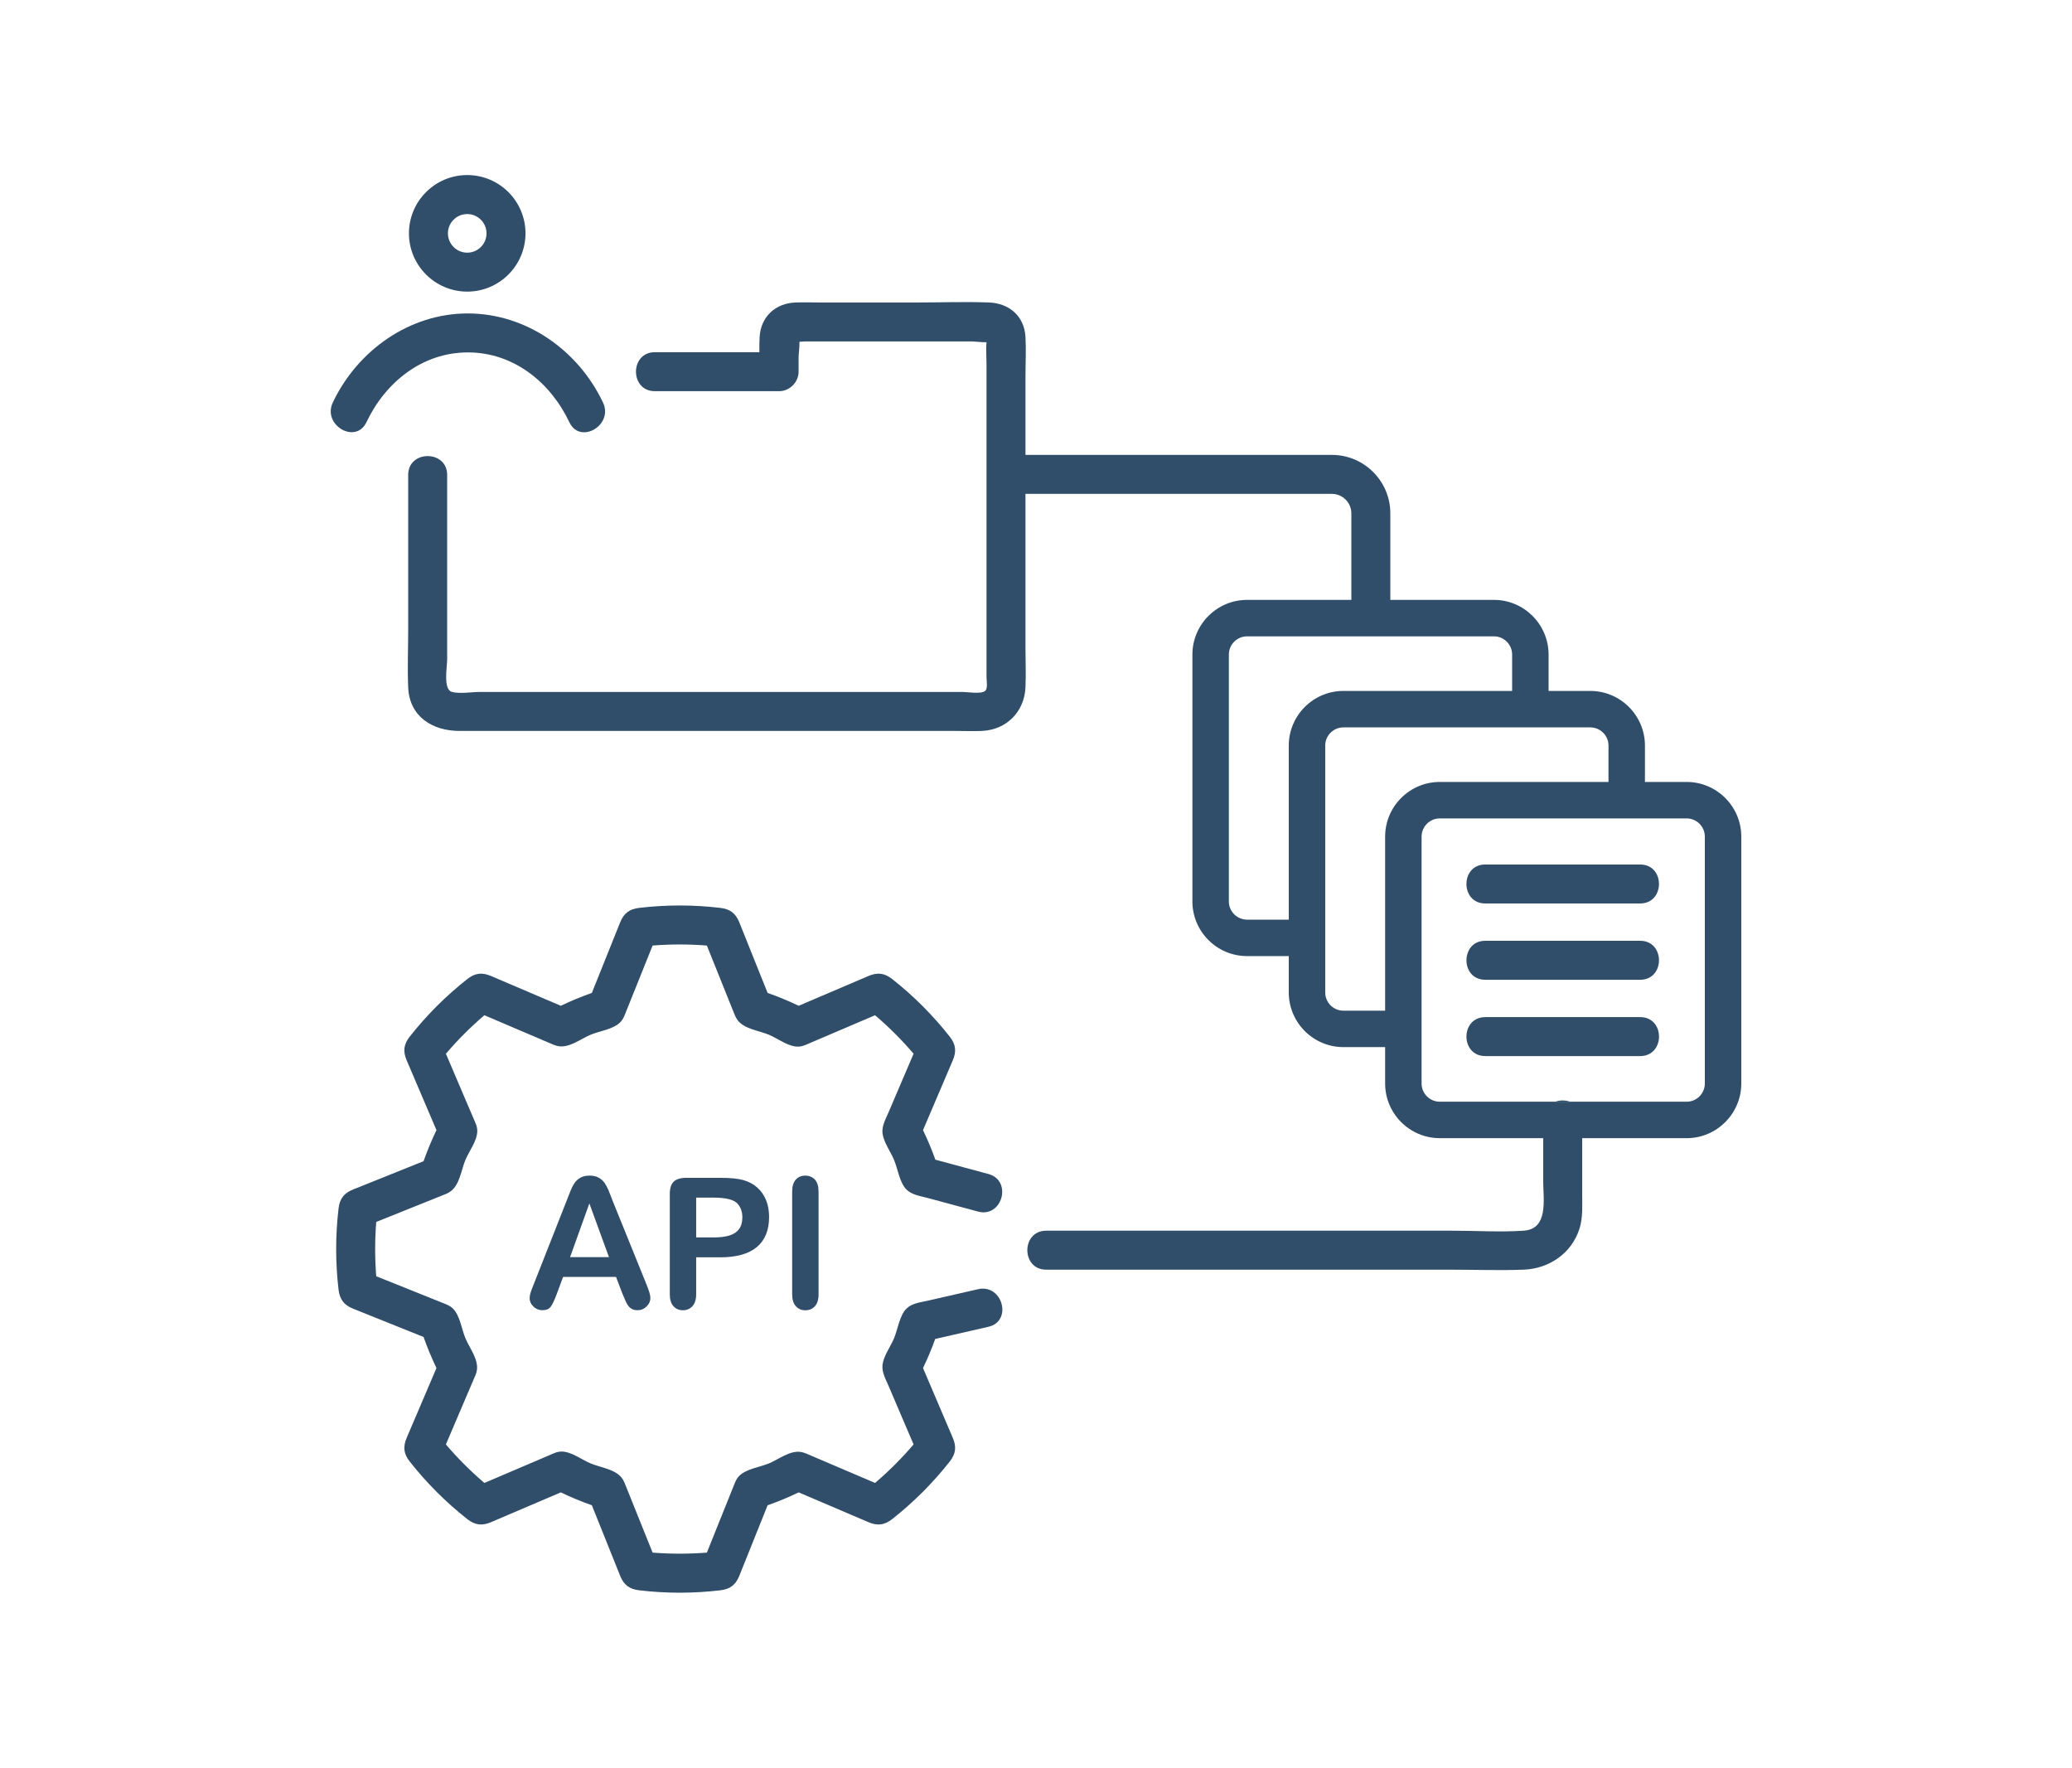 <?xml version="1.0" encoding="utf-8"?>
<svg version="1.1" xmlns="http://www.w3.org/2000/svg" xmlns:xlink="http://www.w3.org/1999/xlink" x="0px" y="0px"
	 viewBox="0 0 797.5 680.33" style="enable-background:new 0 0 797.5 680.33;" xml:space="preserve">
<style type="text/css">
	.st0{fill:#304E6A;}
</style>
<g>
	<path class="st0" d="M179.83,112.23c12.37,0,22.43-10.06,22.43-22.43s-10.06-22.43-22.43-22.43c-12.37,0-22.43,10.06-22.43,22.43
		S167.47,112.23,179.83,112.23z M179.83,82.38c4.09,0,7.43,3.33,7.43,7.43s-3.33,7.43-7.43,7.43c-4.09,0-7.43-3.33-7.43-7.43
		S175.74,82.38,179.83,82.38z"/>
	<path class="st0" d="M141.05,162.47c7.28-15.36,21.49-26.84,39.04-26.84c17.57,0,31.78,11.5,39.06,26.88
		c4.12,8.72,17.06,1.12,12.95-7.57c-9.49-20.07-29.48-34.28-52.01-34.31c-22.5-0.03-42.5,14.26-51.99,34.27
		C123.98,163.58,136.91,171.2,141.05,162.47z"/>
	<path class="st0" d="M380.43,510.62c-6.82,1.56-13.64,3.12-20.47,4.68c-1.37,3.81-2.94,7.54-4.7,11.2
		c3.82,8.96,7.65,17.92,11.47,26.88c1.46,3.42,1.16,6.13-1.17,9.09c-6.52,8.27-13.91,15.67-22.18,22.18
		c-2.93,2.3-5.63,2.65-9.09,1.18c-8.96-3.83-17.93-7.65-26.89-11.48c-3.89,1.88-7.87,3.53-11.95,4.96
		c-3.64,9.07-7.28,18.14-10.92,27.22c-1.37,3.4-3.56,5.07-7.23,5.5c-10.45,1.24-20.9,1.24-31.34,0c-3.64-0.43-5.85-2.06-7.24-5.5
		c-3.64-9.08-7.28-18.15-10.92-27.22c-4.08-1.43-8.06-3.08-11.95-4.96c-8.96,3.83-17.92,7.65-26.89,11.48
		c-3.41,1.45-6.12,1.15-9.09-1.18c-8.27-6.51-15.66-13.91-22.18-22.18c-2.3-2.92-2.65-5.63-1.17-9.09
		c3.82-8.96,7.65-17.92,11.47-26.88c-1.87-3.89-3.53-7.88-4.96-11.95c-9.07-3.65-18.14-7.29-27.21-10.93
		c-3.4-1.37-5.07-3.55-5.51-7.23c-1.23-10.45-1.23-20.89,0-31.34c0.43-3.64,2.06-5.85,5.51-7.23c9.07-3.65,18.14-7.29,27.21-10.93
		c1.43-4.07,3.09-8.06,4.96-11.95c-3.82-8.96-7.65-17.92-11.47-26.88c-1.46-3.42-1.16-6.13,1.17-9.09
		c6.52-8.28,13.91-15.67,22.19-22.19c2.92-2.3,5.63-2.64,9.08-1.17c8.97,3.83,17.93,7.65,26.89,11.47
		c3.89-1.87,7.87-3.52,11.95-4.95c3.64-9.07,7.28-18.15,10.92-27.22c1.37-3.4,3.56-5.07,7.24-5.5c10.44-1.24,20.89-1.24,31.34,0
		c3.63,0.43,5.84,2.06,7.23,5.5c3.64,9.07,7.28,18.15,10.92,27.22c4.08,1.43,8.06,3.08,11.95,4.95c8.96-3.82,17.93-7.64,26.89-11.47
		c3.41-1.46,6.13-1.16,9.09,1.17c8.27,6.52,15.66,13.91,22.18,22.19c2.3,2.92,2.65,5.63,1.17,9.09
		c-3.82,8.96-7.65,17.92-11.47,26.88c1.78,3.71,3.38,7.5,4.76,11.37c6.8,1.84,13.61,3.67,20.41,5.51
		c9.33,2.51,5.35,16.98-3.99,14.46c-6.43-1.74-12.87-3.47-19.3-5.21c-2.72-0.73-6.16-1.19-8.23-3.25c-2.69-2.7-3.33-7.89-4.78-11.38
		c-1.35-3.26-3.98-6.75-4.45-10.22c-0.38-2.86,1.35-5.86,2.47-8.48c1.48-3.47,2.96-6.94,4.44-10.41c1.68-3.93,3.36-7.86,5.04-11.79
		c-4.55-5.34-9.49-10.27-14.82-14.82c-4.83,2.06-9.65,4.12-14.48,6.18c-3.41,1.45-6.83,2.91-10.24,4.37
		c-1.61,0.68-3.15,1.53-4.97,1.53c-3.82,0-7.76-3.15-11.21-4.59c-3.79-1.57-9.37-2.17-11.97-5.54c-0.86-1.12-1.29-2.44-1.82-3.74
		c-1.39-3.44-2.76-6.89-4.15-10.33c-1.96-4.9-3.93-9.8-5.9-14.7c-6.96-0.55-13.93-0.55-20.89,0c-1.97,4.9-3.93,9.8-5.9,14.7
		c-1.38,3.44-2.75,6.89-4.15,10.33c-0.65,1.6-1.14,3.24-2.41,4.5c-2.74,2.75-7.86,3.33-11.37,4.78c-3.76,1.56-8.03,5.02-12.22,4.45
		c-1.41-0.19-2.67-0.84-3.97-1.39c-3.41-1.46-6.82-2.92-10.24-4.37c-4.82-2.06-9.65-4.12-14.48-6.18
		c-5.33,4.55-10.27,9.48-14.81,14.82c2.06,4.82,4.11,9.65,6.17,14.48c1.46,3.41,2.92,6.82,4.37,10.23c0.69,1.62,1.53,3.15,1.53,4.97
		c0,3.83-3.14,7.76-4.58,11.22c-1.57,3.78-2.17,9.36-5.54,11.96c-1.12,0.87-2.45,1.3-3.75,1.83c-3.43,1.39-6.88,2.76-10.32,4.14
		c-4.9,1.97-9.8,3.94-14.7,5.9c-0.55,6.97-0.55,13.93,0,20.9c4.9,1.96,9.8,3.93,14.7,5.9c3.44,1.38,6.89,2.75,10.32,4.14
		c1.6,0.65,3.24,1.15,4.51,2.41c2.74,2.75,3.32,7.87,4.78,11.38c1.56,3.75,5.01,8.02,4.45,12.21c-0.19,1.42-0.84,2.67-1.4,3.97
		c-1.45,3.42-2.91,6.83-4.37,10.24c-2.06,4.83-4.12,9.66-6.18,14.48c4.55,5.33,9.49,10.27,14.82,14.82
		c4.83-2.06,9.66-4.12,14.48-6.18c3.41-1.46,6.83-2.92,10.24-4.37c1.61-0.69,3.15-1.53,4.97-1.53c3.82,0,7.76,3.15,11.22,4.58
		c3.78,1.57,9.36,2.18,11.96,5.54c0.86,1.13,1.29,2.45,1.82,3.75c1.4,3.44,2.77,6.88,4.15,10.33c1.96,4.9,3.93,9.79,5.9,14.69
		c6.96,0.55,13.93,0.55,20.89,0c1.97-4.9,3.94-9.79,5.9-14.69c1.38-3.45,2.75-6.89,4.15-10.33c0.65-1.6,1.14-3.24,2.41-4.5
		c2.74-2.75,7.86-3.33,11.38-4.79c3.75-1.55,8.02-5.01,12.21-4.44c1.41,0.19,2.67,0.84,3.97,1.39c3.41,1.45,6.83,2.91,10.24,4.37
		c4.82,2.06,9.65,4.12,14.48,6.18c5.33-4.55,10.27-9.49,14.82-14.82c-1.68-3.93-3.36-7.86-5.04-11.79
		c-1.48-3.47-2.96-6.94-4.44-10.41c-1.12-2.62-2.85-5.62-2.47-8.48c0.48-3.52,3.07-6.92,4.45-10.22c1.4-3.37,2.12-8.79,4.78-11.38
		c2.17-2.11,5.42-2.41,8.23-3.05c6.43-1.47,12.87-2.94,19.3-4.41C385.86,494.01,389.84,508.47,380.43,510.62z"/>
	<path class="st0" d="M604.32,424h-5.7C600.43,423.35,602.51,423.35,604.32,424z"/>
	<path class="st0" d="M649.17,300.94h-16.04v-13.99c0-11.6-9.44-21.04-21.05-21.04h-16.04v-13.99c0-11.6-9.44-21.05-21.04-21.05
		h-39.87v-33.3c0-12.4-10.09-22.5-22.5-22.5H394.7v-30.21c0-5.03,0.28-10.14,0-15.17c-0.44-8.04-6.27-12.99-14.07-13.28
		c-9.05-0.34-18.17,0-27.22,0h-37.75c-3.13,0-6.29-0.11-9.43,0c-7.76,0.28-13.43,5.46-13.86,13.34c-0.1,1.92-0.11,3.86-0.09,5.8
		h-40.25c-9.65,0-9.67,15,0,15h47.84c4.06,0,7.5-3.44,7.5-7.5v-5.74c0-0.84,0.4-3.85,0.33-5.77c0.72-0.02,1.49-0.13,1.99-0.13h64.68
		c0.59,0,3.44,0.33,5.32,0.3c-0.22,2.7,0.01,5.54,0.01,8.25v120.57c0,1.18,0.57,4.31-0.45,5.29c-1.51,1.45-6.84,0.48-8.59,0.48
		H184.7c-3.19,0-7.62,0.81-10.74,0c-3.48-0.91-1.85-9.71-1.85-12.49v-71.04c0-9.65-15-9.66-15,0v59.73c0,7.34-0.32,14.76,0,22.09
		c0.5,11.28,9.45,16.71,19.69,16.71h190.79c3.46,0,6.95,0.15,10.4,0c9.43-0.43,16.29-7.38,16.71-16.77c0.23-5.03,0-10.11,0-15.14
		v-59.32h117.93c4.14,0,7.5,3.37,7.5,7.5v33.3H480c-11.61,0-21.05,9.45-21.05,21.05v95c0,11.6,9.44,21.04,21.05,21.04h16.04v13.99
		c0,11.6,9.44,21.04,21.04,21.04h16.05v13.99c0,11.61,9.44,21.05,21.04,21.05h39.8v16.68c0,6.73,2.16,18.27-7.5,18.93
		c-9.11,0.61-18.48,0-27.6,0H402.66c-9.65,0-9.67,15,0,15h155.09c9.55,0,19.18,0.36,28.72,0c9.82-0.38,18.53-6.33,21.5-15.9
		c1.32-4.26,1-8.87,1-13.28v-21.43h40.2c11.6,0,21.04-9.44,21.04-21.05v-94.99C670.21,310.38,660.77,300.94,649.17,300.94z
		 M496.04,286.95v66.98H480c-3.87,0-7.02-3.14-7.02-7.01v-95c0-3.87,3.15-7.02,7.02-7.02h95c3.86,0,7.01,3.15,7.01,7.02v13.99
		h-64.93C505.48,265.91,496.04,275.35,496.04,286.95z M533.13,321.99v66.98h-16.05c-3.86,0-7.01-3.15-7.01-7.02v-95
		c0-3.87,3.15-7.01,7.01-7.01h95c3.87,0,7.02,3.14,7.02,7.01v13.99h-64.93C542.57,300.94,533.13,310.38,533.13,321.99z
		 M656.18,416.98c0,3.87-3.14,7.02-7.01,7.02h-95c-3.87,0-7.01-3.15-7.01-7.02v-94.99c0-3.87,3.14-7.02,7.01-7.02h95
		c3.87,0,7.01,3.15,7.01,7.02V416.98z"/>
	<path class="st0" d="M633.13,347.5c-0.57,0.13-1.17,0.21-1.83,0.21h-59.64c-9.66,0-9.65-15,0-15h59.64c0.66,0,1.26,0.07,1.83,0.2
		C640.35,334.54,640.34,345.87,633.13,347.5z"/>
	<path class="st0" d="M633.13,376.87c-0.57,0.13-1.17,0.2-1.83,0.2h-59.64c-5.53,0-7.88-4.91-7.08-9.11
		c0.59-3.14,2.95-5.89,7.08-5.89h59.64c0.66,0,1.26,0.07,1.83,0.2C640.35,363.91,640.34,375.23,633.13,376.87z"/>
	<path class="st0" d="M631.3,406.44h-59.64c-3,0-5.06-1.45-6.2-3.45c-1.19-2.08-1.35-4.75-0.51-7.01c0.95-2.54,3.19-4.54,6.71-4.54
		h59.64C640.97,391.44,640.95,406.44,631.3,406.44z"/>
	<path class="st0" d="M234.2,458.03c-0.4-0.97-0.89-1.87-1.47-2.72c-0.58-0.84-1.34-1.53-2.29-2.07s-2.12-0.8-3.54-0.8
		c-1.39,0-2.56,0.27-3.5,0.8s-1.71,1.24-2.29,2.1c-0.58,0.87-1.13,1.96-1.64,3.26c-0.51,1.31-0.95,2.43-1.32,3.37l-12.82,32.54
		c-0.52,1.3-0.9,2.31-1.13,3.04c-0.23,0.73-0.34,1.44-0.34,2.12c0,1.18,0.49,2.24,1.47,3.18c0.98,0.93,2.11,1.4,3.38,1.4
		c1.5,0,2.59-0.44,3.25-1.32c0.66-0.88,1.46-2.57,2.39-5.08l2.39-6.43h20.37l2.39,6.29c0.32,0.78,0.7,1.67,1.14,2.68
		s0.86,1.77,1.25,2.26c0.39,0.49,0.87,0.88,1.44,1.16c0.57,0.29,1.25,0.43,2.05,0.43c1.37,0,2.53-0.48,3.5-1.45s1.45-2.03,1.45-3.2
		c0-1.12-0.51-2.91-1.54-5.37l-13.09-32.33C235.1,460.29,234.6,459,234.2,458.03z M219.42,483.82l7.42-20.68l7.55,20.68H219.42z"/>
	<path class="st0" d="M291.45,457.02c-1.49-1.32-3.26-2.27-5.31-2.84c-2.07-0.59-5.04-0.89-8.89-0.89h-13.02
		c-2.23,0-3.86,0.48-4.89,1.44s-1.54,2.55-1.54,4.79v38.62c0,2.01,0.47,3.53,1.4,4.56c0.93,1.04,2.16,1.56,3.69,1.56
		c1.46,0,2.67-0.53,3.62-1.57c0.96-1.05,1.44-2.59,1.44-4.62v-14.18h9.3c6.22,0,10.9-1.32,14.05-3.95s4.72-6.5,4.72-11.6
		c0-2.39-0.39-4.54-1.16-6.46C294.07,459.96,292.94,458.34,291.45,457.02z M284.46,473.02c-0.84,1.14-2.07,1.96-3.67,2.46
		c-1.61,0.5-3.61,0.75-6,0.75h-6.84v-15.31h6.84c4.53,0,7.53,0.74,8.99,2.22c1.3,1.39,1.95,3.19,1.95,5.4
		C285.72,470.39,285.3,471.88,284.46,473.02z"/>
	<path class="st0" d="M306.3,453.98c-0.93,1.03-1.4,2.56-1.4,4.62v39.48c0,2.05,0.47,3.6,1.42,4.63s2.15,1.56,3.61,1.56
		c1.53,0,2.76-0.51,3.71-1.54s1.42-2.57,1.42-4.65V458.6c0-2.07-0.47-3.62-1.42-4.63c-0.95-1.01-2.18-1.52-3.71-1.52
		C308.44,452.44,307.23,452.96,306.3,453.98z"/>
</g>
</svg>
